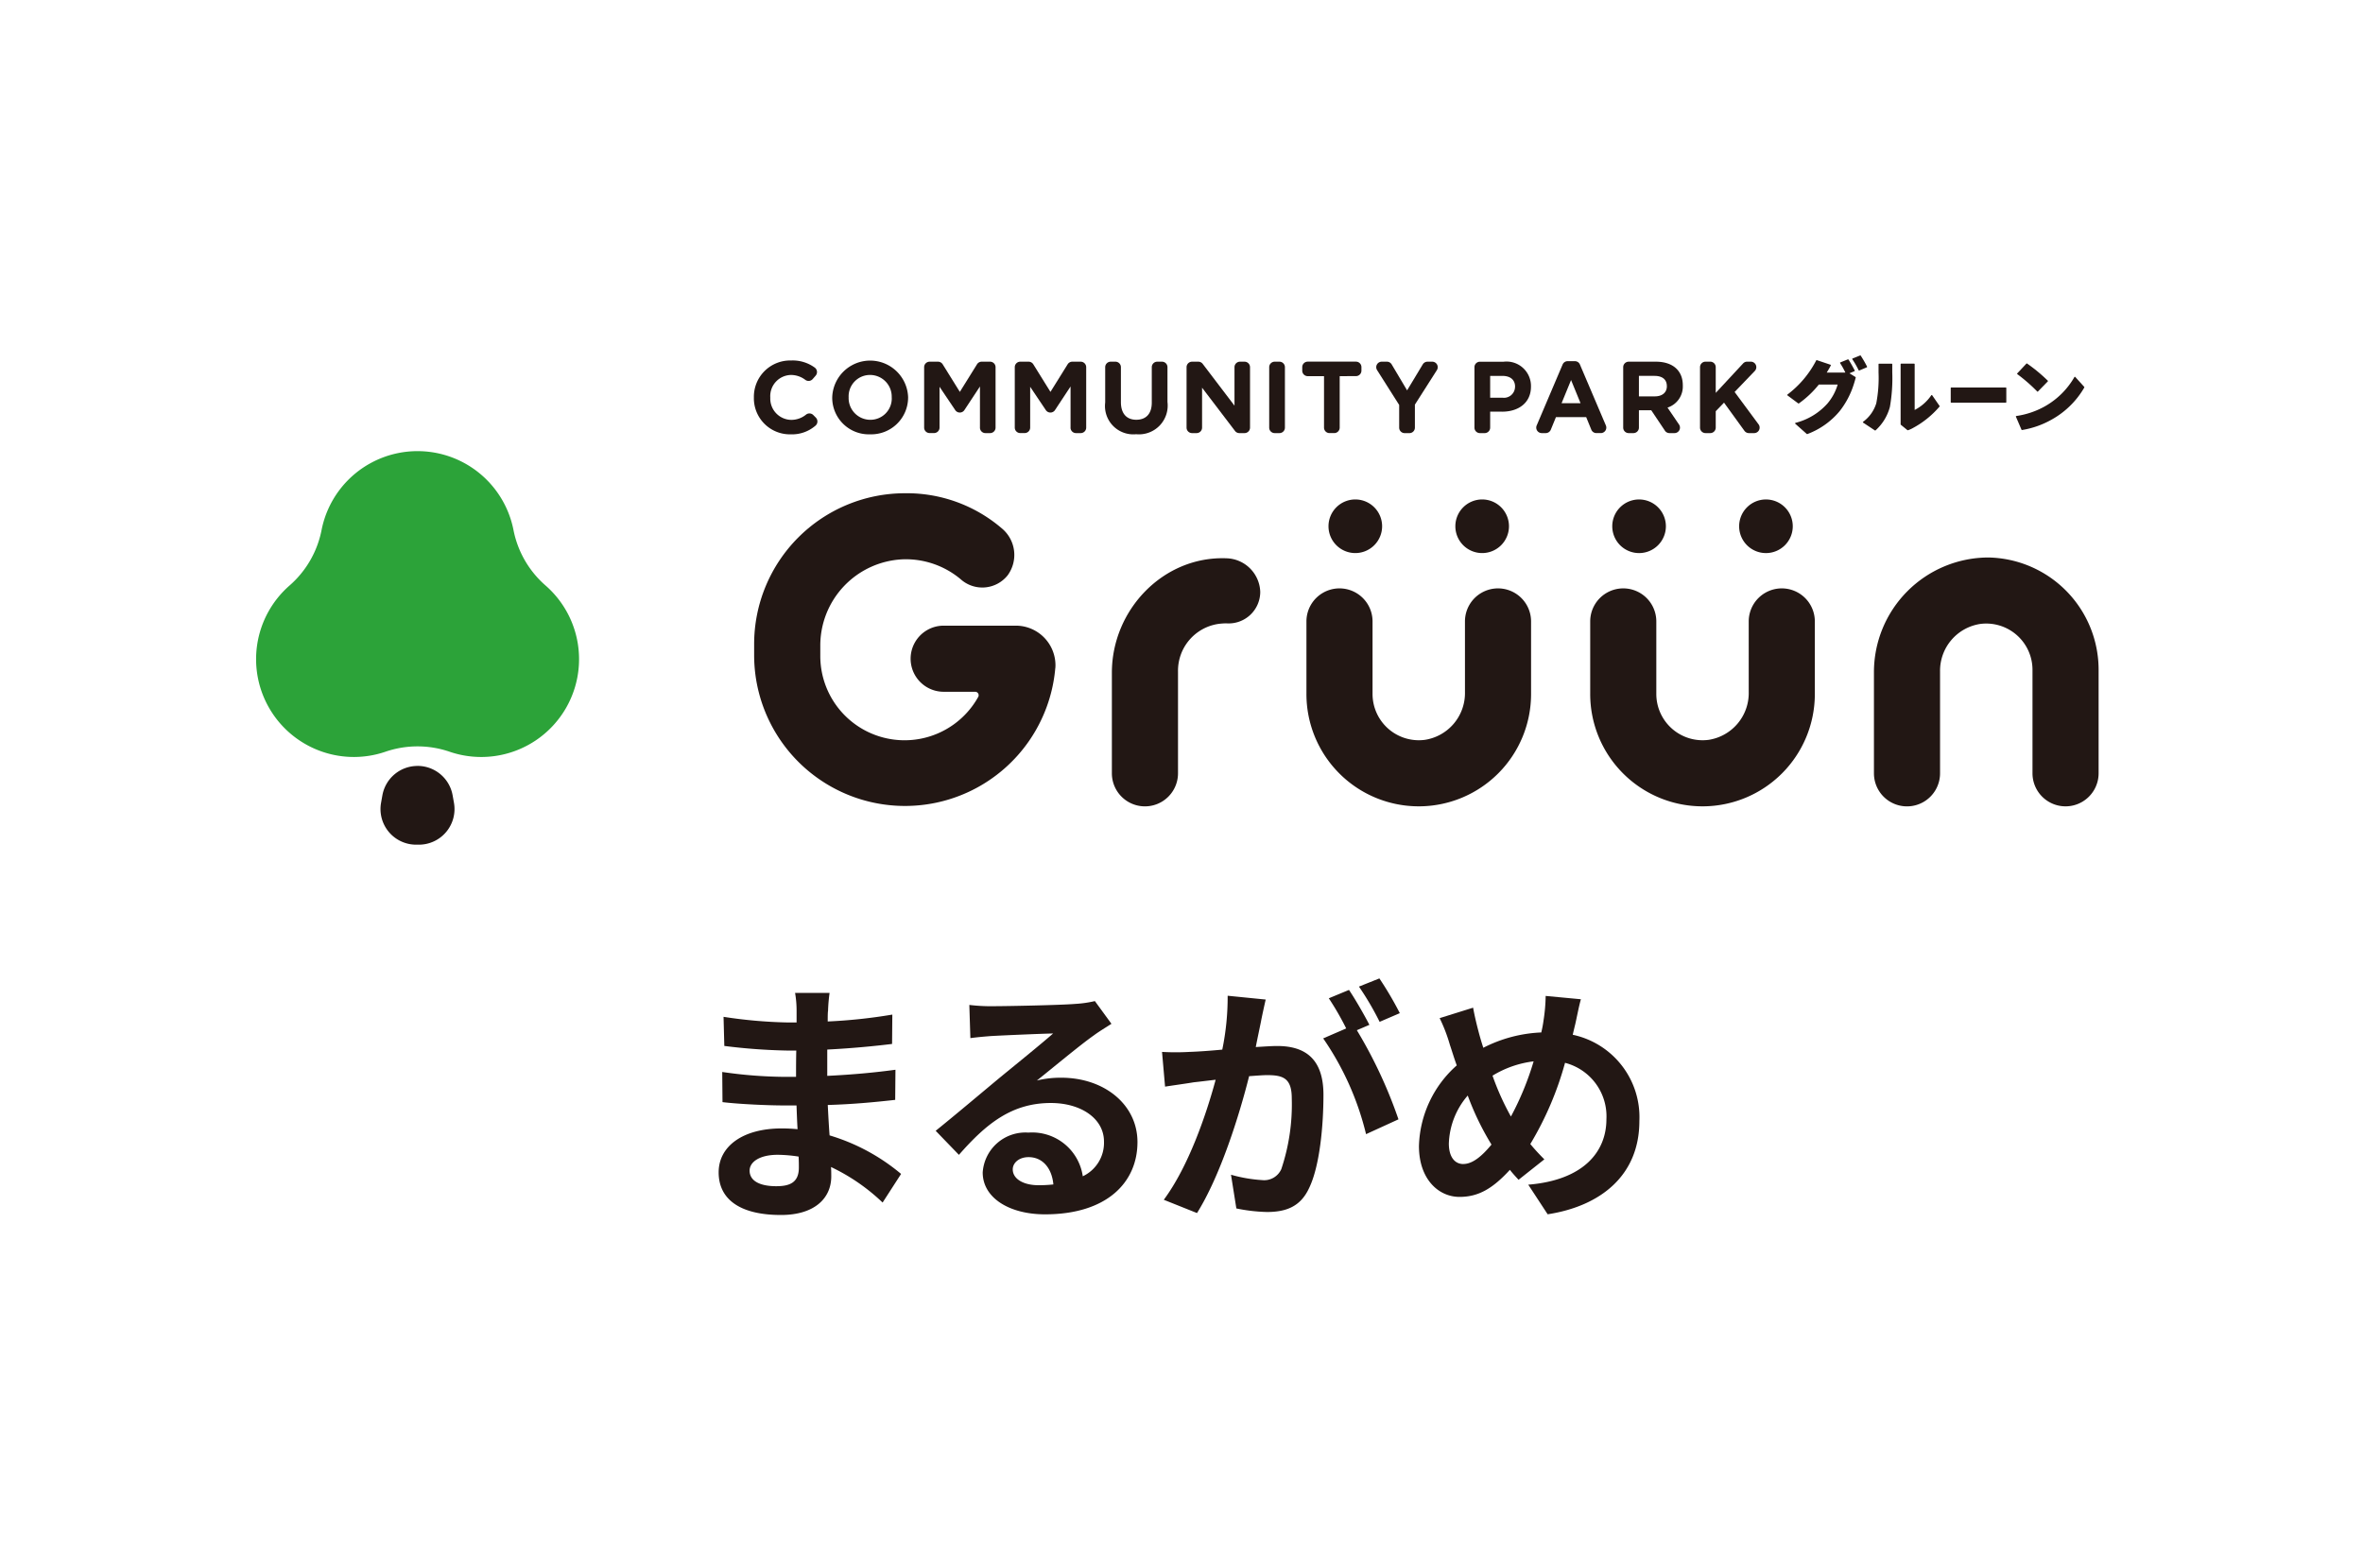 <svg xmlns="http://www.w3.org/2000/svg" width="226" height="150" viewBox="0 0 226 150">
  <g id="guide_gruun" transform="translate(1668 -175)">
    <rect id="長方形_10589" data-name="長方形 10589" width="226" height="150" transform="translate(-1668 175)" fill="#fff"/>
    <g id="グループ_50245" data-name="グループ 50245" transform="translate(83.492 -202.395)">
      <g id="グループ_50243" data-name="グループ 50243" transform="translate(-1682.757 470.969)">
        <path id="パス_80086" data-name="パス 80086" d="M103.675,11.672c-.025.242-.025.609-.025,1a50.961,50.961,0,0,0,6.179-.659l-.023,2.808c-1.612.2-3.834.417-6.2.537v2.516c2.467-.122,4.542-.316,6.523-.586l-.025,2.882c-2.2.244-4.1.417-6.449.489.048.929.1,1.93.173,2.907a19.15,19.15,0,0,1,6.839,3.687L108.9,29.991a18.771,18.771,0,0,0-4.934-3.4c.023.343.023.636.023.9,0,2.077-1.586,3.689-4.81,3.689-3.908,0-5.96-1.49-5.96-4.079,0-2.467,2.271-4.2,6.032-4.2.514,0,1.026.025,1.515.074-.048-.758-.072-1.54-.1-2.273H99.4c-1.416,0-4.2-.12-5.813-.316l-.025-2.884a43.212,43.212,0,0,0,5.886.466h1.173c0-.807,0-1.685.023-2.516h-.9a55.784,55.784,0,0,1-5.983-.44l-.074-2.785a45.67,45.67,0,0,0,6.034.537h.952V11.621a9.874,9.874,0,0,0-.145-1.683h3.3a15.956,15.956,0,0,0-.147,1.734M98.741,28.427c1.3,0,2.149-.367,2.149-1.782,0-.27,0-.611-.025-1.051a13.644,13.644,0,0,0-2-.171c-1.734,0-2.686.685-2.686,1.515,0,.927.879,1.49,2.564,1.49" transform="translate(-93.221 -8.545)" fill="#221714"/>
        <path id="パス_80087" data-name="パス 80087" d="M108.524,10.8c1.294,0,6.521-.1,7.913-.221a10.717,10.717,0,0,0,1.856-.268l1.586,2.174c-.56.364-1.148.708-1.709,1.123-1.319.929-3.885,3.078-5.423,4.3a9.616,9.616,0,0,1,2.32-.268c4.153,0,7.3,2.589,7.3,6.156,0,3.86-2.931,6.912-8.842,6.912-3.4,0-5.96-1.563-5.96-4.007a4.094,4.094,0,0,1,4.372-3.811,4.89,4.89,0,0,1,5.2,4.178,3.537,3.537,0,0,0,2.027-3.322c0-2.2-2.2-3.687-5.08-3.687-3.737,0-6.181,1.978-8.794,4.959l-2.223-2.3c1.734-1.393,4.69-3.885,6.131-5.082,1.367-1.123,3.908-3.175,5.1-4.226-1.245.025-4.616.173-5.912.244-.659.048-1.441.122-2,.2l-.1-3.175a17.119,17.119,0,0,0,2.225.122m4.395,17.122a12.887,12.887,0,0,0,1.418-.074c-.147-1.586-1.051-2.612-2.37-2.612-.929,0-1.515.56-1.515,1.171,0,.9,1,1.515,2.467,1.515" transform="translate(-82.313 -8.135)" fill="#221714"/>
        <path id="パス_80088" data-name="パス 80088" d="M122.825,13.333c-.147.733-.343,1.637-.514,2.516.832-.048,1.538-.1,2.052-.1,2.589,0,4.422,1.148,4.422,4.667,0,2.882-.341,6.839-1.393,8.964-.807,1.709-2.151,2.246-4.007,2.246a16.061,16.061,0,0,1-2.931-.341l-.512-3.223a14.051,14.051,0,0,0,2.979.514,1.793,1.793,0,0,0,1.833-1.051,19.444,19.444,0,0,0,1-6.767c0-1.953-.853-2.223-2.37-2.223-.39,0-1,.051-1.709.1-.929,3.712-2.737,9.5-4.983,13.092l-3.177-1.27c2.37-3.2,4.056-8.132,4.959-11.48-.879.1-1.66.2-2.1.244-.71.122-1.978.293-2.737.415l-.291-3.322a22.993,22.993,0,0,0,2.612,0c.756-.023,1.9-.1,3.15-.219a24.8,24.8,0,0,0,.514-5.153l3.638.364c-.145.636-.316,1.418-.438,2.029m10.357.39-1.2.514a44.29,44.29,0,0,1,3.98,8.524l-3.1,1.418a27.5,27.5,0,0,0-4.1-9.16l2.2-.952a26.881,26.881,0,0,0-1.662-2.884l1.93-.8c.611.9,1.49,2.442,1.955,3.346m2.905-1.123-1.93.83a27.526,27.526,0,0,0-1.978-3.371l1.955-.782a32.664,32.664,0,0,1,1.953,3.322" transform="translate(-70.943 -9.277)" fill="#221714"/>
        <path id="パス_80089" data-name="パス 80089" d="M139.938,12.861c-.074.318-.147.611-.219.929a8.053,8.053,0,0,1,6.373,8.257c0,5.179-3.689,8.132-8.771,8.914l-1.856-2.832c5.349-.44,7.475-3.2,7.475-6.255a5.284,5.284,0,0,0-3.957-5.4,30.905,30.905,0,0,1-3.322,7.768,19.678,19.678,0,0,0,1.344,1.464l-2.467,1.955c-.291-.316-.586-.634-.83-.952-1.637,1.784-3,2.589-4.812,2.589-2.029,0-3.885-1.709-3.885-4.86a10.684,10.684,0,0,1,3.617-7.719c-.247-.659-.438-1.319-.662-1.978a15.406,15.406,0,0,0-.975-2.541l3.2-1c.145.807.341,1.612.535,2.345.122.463.272.975.44,1.49a13.346,13.346,0,0,1,5.545-1.466c.1-.413.171-.8.219-1.171a16.5,16.5,0,0,0,.2-2.322l3.371.318c-.194.659-.415,1.858-.56,2.467M129.26,26.151c.881,0,1.784-.758,2.688-1.858a26.387,26.387,0,0,1-2.271-4.69A7.382,7.382,0,0,0,127.87,24.2c0,1.2.512,1.955,1.39,1.955m4.547-4.544a27.909,27.909,0,0,0,2.172-5.278,9.79,9.79,0,0,0-3.931,1.369,24.9,24.9,0,0,0,1.759,3.908" transform="translate(-58.036 -8.393)" fill="#221714"/>
      </g>
      <g id="グループ_50244" data-name="グループ 50244" transform="translate(-1727 411.395)">
        <path id="パス_80090" data-name="パス 80090" d="M26.1,7.291a3.448,3.448,0,0,1-3.5-3.512V3.76A3.472,3.472,0,0,1,26.16.227a3.581,3.581,0,0,1,2.269.685.528.528,0,0,1,.08.765L28.228,2a.524.524,0,0,1-.7.086,2.278,2.278,0,0,0-1.38-.474,2.023,2.023,0,0,0-1.98,2.128v.11a2.036,2.036,0,0,0,2.012,2.058A2.241,2.241,0,0,0,27.594,5.4a.524.524,0,0,1,.691.048l.24.242a.528.528,0,0,1-.038.775,3.429,3.429,0,0,1-2.387.824" transform="translate(25.01 0.252)" fill="#221714"/>
        <path id="パス_80091" data-name="パス 80091" d="M29.774,7.289a3.5,3.5,0,0,1-3.619-3.512V3.758a3.631,3.631,0,0,1,7.258-.019v.019a3.53,3.53,0,0,1-3.638,3.531m2.069-3.531a2.074,2.074,0,0,0-2.069-2.147,2.044,2.044,0,0,0-2.05,2.128v.019A2.076,2.076,0,0,0,29.8,5.9a2.042,2.042,0,0,0,2.048-2.128Z" transform="translate(28.948 0.252)" fill="#221714"/>
        <path id="パス_80092" data-name="パス 80092" d="M35.665,6.588V2.654L34.177,4.911a.526.526,0,0,1-.874.006L31.8,2.684v3.9a.525.525,0,0,1-.525.525h-.423a.523.523,0,0,1-.525-.525V.809a.525.525,0,0,1,.525-.527h.8A.53.53,0,0,1,32.1.531l1.641,2.64L35.384.531a.524.524,0,0,1,.447-.249h.8a.527.527,0,0,1,.527.527V6.588a.525.525,0,0,1-.527.525h-.442a.523.523,0,0,1-.525-.525" transform="translate(33.567 0.312)" fill="#221714"/>
        <path id="パス_80093" data-name="パス 80093" d="M39.778,6.588V2.654L38.29,4.911a.526.526,0,0,1-.874.006l-1.5-2.233v3.9a.525.525,0,0,1-.525.525h-.423a.523.523,0,0,1-.525-.525V.809a.525.525,0,0,1,.525-.527h.8a.53.53,0,0,1,.447.249l1.641,2.64L39.5.531a.524.524,0,0,1,.447-.249h.8a.527.527,0,0,1,.527.527V6.588a.525.525,0,0,1-.527.525H40.3a.523.523,0,0,1-.525-.525" transform="translate(38.119 0.312)" fill="#221714"/>
        <path id="パス_80094" data-name="パス 80094" d="M41.5,7.22a2.709,2.709,0,0,1-2.956-3.034V.807a.525.525,0,0,1,.525-.525h.451a.525.525,0,0,1,.527.525V4.146c0,1.112.556,1.69,1.473,1.69S43,5.277,43,4.194V.807a.523.523,0,0,1,.525-.525h.451A.525.525,0,0,1,44.5.807V4.135a2.75,2.75,0,0,1-3,3.084" transform="translate(42.666 0.312)" fill="#221714"/>
        <path id="パス_80095" data-name="パス 80095" d="M46.874,6.906,43.724,2.77V6.588a.525.525,0,0,1-.525.525h-.434a.525.525,0,0,1-.525-.525V.809a.526.526,0,0,1,.525-.527h.6a.528.528,0,0,1,.417.206l3.042,4V.809a.527.527,0,0,1,.527-.527h.432a.527.527,0,0,1,.527.527V6.588a.525.525,0,0,1-.527.525h-.493a.525.525,0,0,1-.417-.206" transform="translate(46.752 0.312)" fill="#221714"/>
        <path id="パス_80096" data-name="パス 80096" d="M45.992,6.588V.809a.525.525,0,0,1,.525-.527h.453a.525.525,0,0,1,.525.527V6.588a.523.523,0,0,1-.525.525h-.453a.523.523,0,0,1-.525-.525" transform="translate(50.904 0.312)" fill="#221714"/>
        <path id="パス_80097" data-name="パス 80097" d="M51.074,1.666V6.586a.523.523,0,0,1-.525.525H50.1a.523.523,0,0,1-.525-.525V1.666H48.019a.525.525,0,0,1-.527-.525V.8a.525.525,0,0,1,.527-.522h4.608A.525.525,0,0,1,53.153.8v.337a.525.525,0,0,1-.527.525Z" transform="translate(52.564 0.312)" fill="#221714"/>
        <path id="パス_80098" data-name="パス 80098" d="M54.549,4.39v2.2a.523.523,0,0,1-.525.525h-.453a.523.523,0,0,1-.525-.525V4.42L50.934,1.089a.525.525,0,0,1,.442-.807h.5a.527.527,0,0,1,.451.257l1.477,2.486,1.5-2.49a.533.533,0,0,1,.451-.253h.451a.526.526,0,0,1,.445.809Z" transform="translate(56.281 0.312)" fill="#221714"/>
        <path id="パス_80099" data-name="パス 80099" d="M57.954,5.061H56.812V6.587a.526.526,0,0,1-.525.525h-.453a.525.525,0,0,1-.525-.525V.805a.523.523,0,0,1,.525-.522H58.1a2.338,2.338,0,0,1,2.615,2.36v.019c0,1.58-1.228,2.4-2.76,2.4m1.239-2.389c0-.674-.468-1.034-1.22-1.034H56.812V3.726H58a1.058,1.058,0,0,0,1.19-1.034Z" transform="translate(61.217 0.314)" fill="#221714"/>
        <path id="パス_80100" data-name="パス 80100" d="M63.382,6.81l-.491-1.2H60l-.491,1.2a.525.525,0,0,1-.487.329H58.64a.526.526,0,0,1-.482-.733L60.637.578a.524.524,0,0,1,.482-.32h.691a.522.522,0,0,1,.482.32l2.482,5.827a.527.527,0,0,1-.485.733h-.423a.524.524,0,0,1-.485-.329M61.446,2.064l-.908,2.214h1.814Z" transform="translate(64.321 0.286)" fill="#221714"/>
        <path id="パス_80101" data-name="パス 80101" d="M66.053,6.881,64.745,4.928h-1.18v1.66a.525.525,0,0,1-.525.525h-.453a.523.523,0,0,1-.525-.525V.809a.525.525,0,0,1,.525-.527h2.6c1.61,0,2.575.849,2.575,2.254v.019A2.119,2.119,0,0,1,66.3,4.673L67.4,6.291a.525.525,0,0,1-.434.822h-.48a.527.527,0,0,1-.436-.232m.185-4.266c0-.645-.449-.975-1.18-.975H63.565V3.6h1.521c.733,0,1.152-.39,1.152-.967Z" transform="translate(68.691 0.312)" fill="#221714"/>
        <path id="パス_80102" data-name="パス 80102" d="M69.8,6.9,67.844,4.2l-.792.82V6.587a.525.525,0,0,1-.525.527h-.453a.526.526,0,0,1-.525-.527V.808a.526.526,0,0,1,.525-.527h.453a.525.525,0,0,1,.525.527V3.268L69.669.45a.523.523,0,0,1,.386-.169h.352a.526.526,0,0,1,.379.891L68.858,3.18l2.29,3.095a.526.526,0,0,1-.423.839h-.5A.529.529,0,0,1,69.8,6.9" transform="translate(72.551 0.311)" fill="#221714"/>
        <path id="パス_80103" data-name="パス 80103" d="M81.864,3.045a.052.052,0,0,0,.036.017h0a.051.051,0,0,0,.036-.015l.944-.967a.052.052,0,0,0,0-.07A15.442,15.442,0,0,0,80.9.372a.047.047,0,0,0-.065.006l-.874.933a.05.05,0,0,0,.008.078,15.772,15.772,0,0,1,1.9,1.656" transform="translate(88.481 0.4)" fill="#221714"/>
        <path id="パス_80104" data-name="パス 80104" d="M86.424,1.929,85.567.985A.052.052,0,0,0,85.482,1a7.5,7.5,0,0,1-2.863,2.817,7.858,7.858,0,0,1-2.686.9.05.05,0,0,0-.04.07l.531,1.239a.053.053,0,0,0,.048.032h.006a8.516,8.516,0,0,0,2.853-1.009,8.216,8.216,0,0,0,3.1-3.053.055.055,0,0,0-.008-.059" transform="translate(88.421 1.071)" fill="#221714"/>
        <path id="パス_80105" data-name="パス 80105" d="M73.874,1.1a.045.045,0,0,0,0-.04,10.74,10.74,0,0,0-.6-1.039A.049.049,0,0,0,73.208,0l-.714.289a.048.048,0,0,0-.023.076,8.73,8.73,0,0,1,.6,1.043.049.049,0,0,0,.044.027l.021,0,.714-.3a.062.062,0,0,0,.027-.029" transform="translate(80.199 0)" fill="#221714"/>
        <path id="パス_80106" data-name="パス 80106" d="M75.46,1.511l.478-.2a.044.044,0,0,0,.027-.027.049.049,0,0,0,0-.042C75.8.925,75.546.462,75.369.2a.051.051,0,0,0-.063-.019l-.714.289A.049.049,0,0,0,74.562.5a.047.047,0,0,0,.008.044,7.294,7.294,0,0,1,.5.9H73.288c.023-.036.044-.074.07-.116.105-.175.225-.375.318-.565a.058.058,0,0,0,0-.042.055.055,0,0,0-.032-.029l-1.3-.438a.051.051,0,0,0-.063.029,9.648,9.648,0,0,1-2.749,3.261.049.049,0,0,0-.021.042.054.054,0,0,0,.021.04l1.032.767a.054.054,0,0,0,.061,0,9.434,9.434,0,0,0,1.909-1.806h1.8A4.961,4.961,0,0,1,73.359,4.4,6.1,6.1,0,0,1,70.3,6.253a.045.045,0,0,0-.034.036.05.05,0,0,0,.015.051l1.093.971a.048.048,0,0,0,.034.015l.021,0a7.366,7.366,0,0,0,3.1-2.2A8.075,8.075,0,0,0,75.86,2.611s.105-.312.2-.689a.051.051,0,0,0-.023-.055Z" transform="translate(76.931 0.192)" fill="#221714"/>
        <path id="パス_80107" data-name="パス 80107" d="M75.7.372H74.493a.052.052,0,0,0-.053.053v.782a12.8,12.8,0,0,1-.217,2.954,3.447,3.447,0,0,1-1.258,1.768.049.049,0,0,0-.021.042.045.045,0,0,0,.023.04l1.125.746a.042.042,0,0,0,.027.008.048.048,0,0,0,.034-.013,4.612,4.612,0,0,0,1.376-2.258,15.866,15.866,0,0,0,.223-3.3V.425A.054.054,0,0,0,75.7.372" transform="translate(80.734 0.412)" fill="#221714"/>
        <path id="パス_80108" data-name="パス 80108" d="M77.675,3.394a.053.053,0,0,0-.084,0A4.319,4.319,0,0,1,76,4.8V.424a.052.052,0,0,0-.053-.053H74.709a.054.054,0,0,0-.053.053V6.177a.054.054,0,0,0,.021.04l.628.512a.064.064,0,0,0,.034.011l.017,0a2.407,2.407,0,0,0,.44-.192,8.865,8.865,0,0,0,2.583-2.073.048.048,0,0,0,0-.061Z" transform="translate(82.629 0.411)" fill="#221714"/>
        <path id="パス_80109" data-name="パス 80109" d="M82.194,1.453H76.982a.052.052,0,0,0-.051.053v1.35a.051.051,0,0,0,.051.051h5.212a.053.053,0,0,0,.053-.051V1.506a.054.054,0,0,0-.053-.053" transform="translate(85.147 1.609)" fill="#221714"/>
        <path id="パス_80110" data-name="パス 80110" d="M9.188,18.633h0a3.409,3.409,0,0,1,3.354,2.8l.129.723a3.406,3.406,0,0,1-3.352,4.011H9.057A3.406,3.406,0,0,1,5.7,22.16l.129-.723a3.409,3.409,0,0,1,3.354-2.8" transform="translate(6.253 20.623)" fill="#221714"/>
        <path id="パス_80111" data-name="パス 80111" d="M6.451,33.124a9.319,9.319,0,0,0,5.924-.04,9.461,9.461,0,0,1,6.131,0,9.354,9.354,0,0,0,9.177-15.9,9.448,9.448,0,0,1-3.065-5.307,9.354,9.354,0,0,0-18.354,0A9.448,9.448,0,0,1,3.2,17.188,9.355,9.355,0,0,0,6.451,33.124" transform="translate(0 4.815)" fill="#2ca339"/>
        <path id="パス_80112" data-name="パス 80112" d="M94.932,19.912A10.742,10.742,0,0,0,84.394,9.172,10.971,10.971,0,0,0,73.445,20.193v9.622a3.161,3.161,0,0,0,6.323,0V20.066a4.527,4.527,0,0,1,3.841-4.538,4.427,4.427,0,0,1,5,4.384v9.9a3.161,3.161,0,0,0,6.323,0Z" transform="translate(81.289 10.15)" fill="#221714"/>
        <path id="パス_80113" data-name="パス 80113" d="M49.8,9.211C43.778,8.983,38.85,14.134,38.85,20.156v9.62a3.162,3.162,0,0,0,6.325,0V20.029a4.525,4.525,0,0,1,3.839-4.538,5.854,5.854,0,0,1,.788-.057,3.021,3.021,0,0,0,3.238-3.017A3.322,3.322,0,0,0,49.8,9.211" transform="translate(42.999 10.187)" fill="#221714"/>
        <path id="パス_80114" data-name="パス 80114" d="M53.812,9.1a2.564,2.564,0,1,1-2.564-2.564A2.564,2.564,0,0,1,53.812,9.1" transform="translate(53.883 7.235)" fill="#221714"/>
        <path id="パス_80115" data-name="パス 80115" d="M59.571,9.1a2.564,2.564,0,1,1-2.564-2.564A2.564,2.564,0,0,1,59.571,9.1" transform="translate(60.257 7.235)" fill="#221714"/>
        <path id="パス_80116" data-name="パス 80116" d="M66.694,9.1A2.564,2.564,0,1,1,64.13,6.537,2.564,2.564,0,0,1,66.694,9.1" transform="translate(68.141 7.235)" fill="#221714"/>
        <path id="パス_80117" data-name="パス 80117" d="M72.454,9.1A2.564,2.564,0,1,1,69.89,6.537,2.564,2.564,0,0,1,72.454,9.1" transform="translate(74.516 7.235)" fill="#221714"/>
        <path id="パス_80118" data-name="パス 80118" d="M62.846,20.523a4.525,4.525,0,0,1-3.839,4.538,4.427,4.427,0,0,1-5-4.384V13.735a3.161,3.161,0,1,0-6.323,0v6.942A10.742,10.742,0,0,0,58.424,31.42h0A10.742,10.742,0,0,0,69.168,20.677V13.735a3.161,3.161,0,1,0-6.323,0Z" transform="translate(52.773 11.703)" fill="#221714"/>
        <path id="パス_80119" data-name="パス 80119" d="M75.728,20.523a4.525,4.525,0,0,1-3.839,4.538,4.427,4.427,0,0,1-5-4.384V13.735a3.161,3.161,0,1,0-6.323,0v6.942A10.742,10.742,0,0,0,71.306,31.42h0A10.742,10.742,0,0,0,82.05,20.677V13.735a3.161,3.161,0,1,0-6.323,0Z" transform="translate(67.031 11.703)" fill="#221714"/>
        <path id="パス_80120" data-name="パス 80120" d="M51.414,23.015l0,0c.008-.1.015-.2.015-.3a3.793,3.793,0,0,0-3.792-3.792h-6.9a3.161,3.161,0,0,0,0,6.323h3.013a.332.332,0,0,1,.287.5,8.059,8.059,0,0,1-15.1-3.967V20.9a8.252,8.252,0,0,1,7.934-8.324,8.166,8.166,0,0,1,5.484,1.9,3.1,3.1,0,0,0,4.506-.375,3.3,3.3,0,0,0-.563-4.483,13.947,13.947,0,0,0-9.253-3.36A14.429,14.429,0,0,0,22.61,20.683v1.091A14.428,14.428,0,0,0,51.4,23.118l0-.029.008-.074" transform="translate(25.025 6.919)" fill="#221714"/>
      </g>
    </g>
  </g>
</svg>
